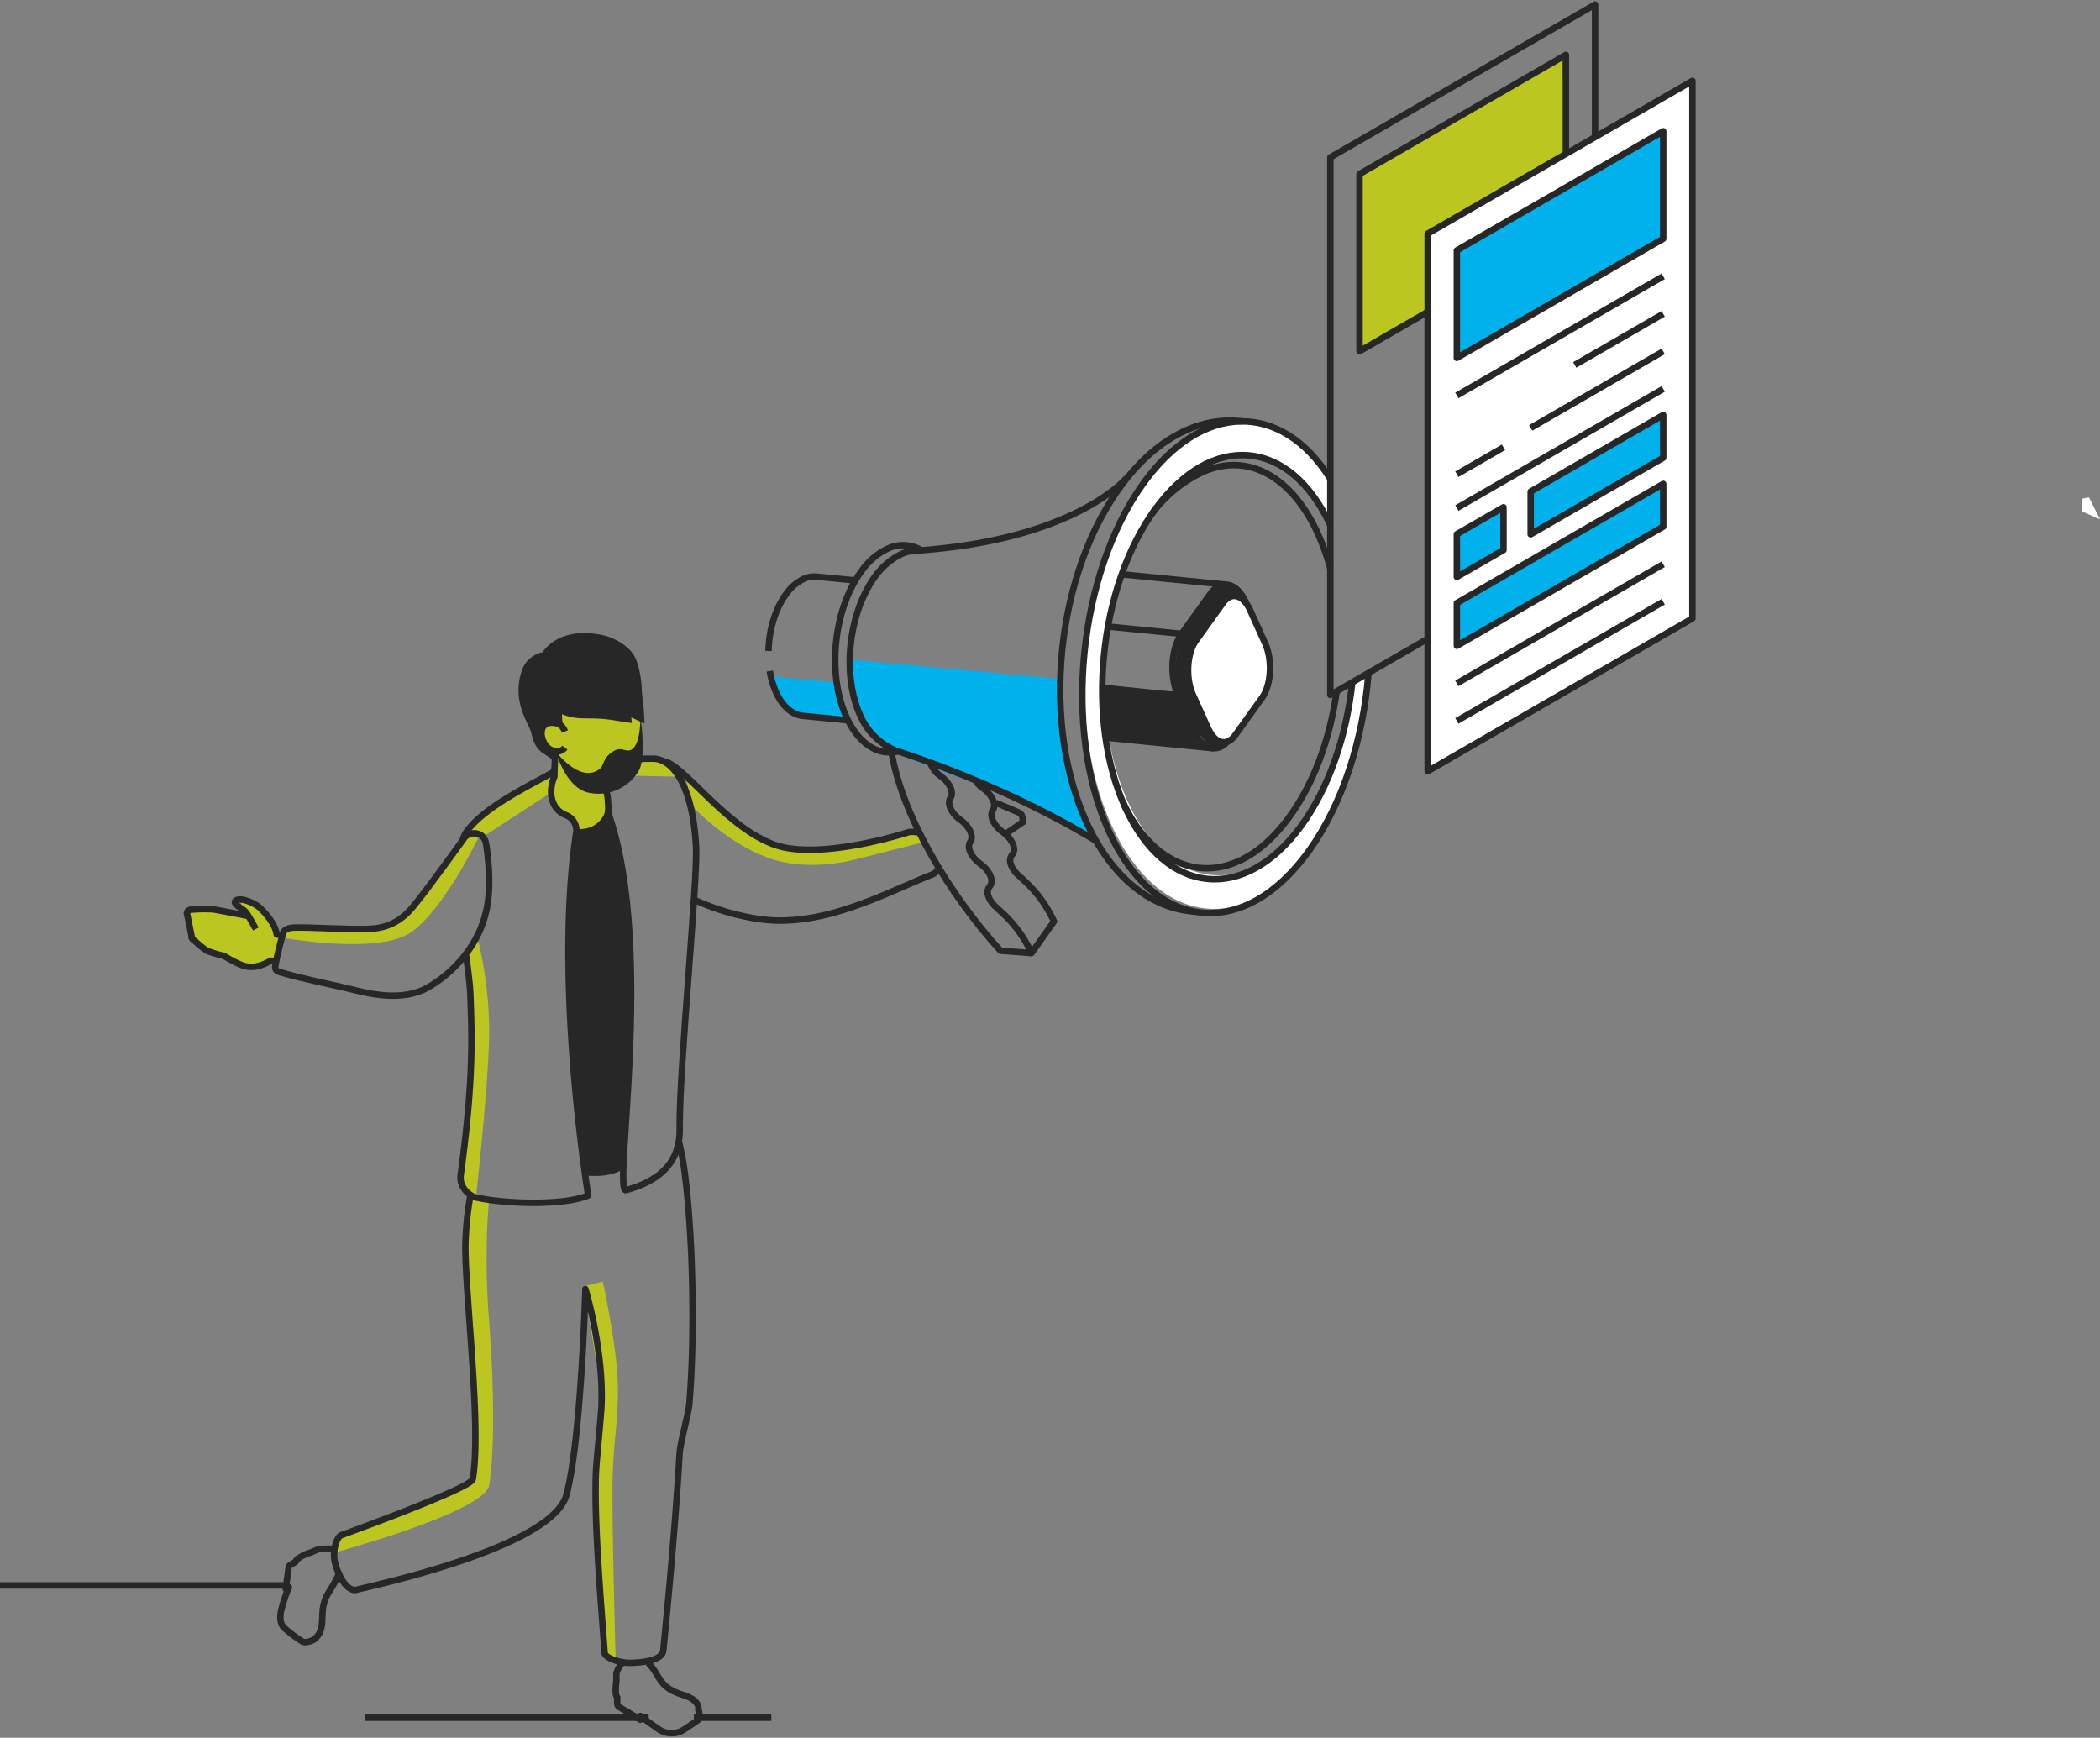 <?xml version="1.0" encoding="UTF-8"?>
<svg xmlns="http://www.w3.org/2000/svg" xmlns:xlink="http://www.w3.org/1999/xlink" width="650.7" height="538.444" viewBox="0 0 650.7 538.444">
  <rect x="0" y="0" width="650.7" height="538.444" fill="#808080" stroke="none"/>
  <defs>
    <clipPath id="clip-path">
      <rect id="Rectangle_5773" data-name="Rectangle 5773" width="594.2" height="538.444" fill="none"></rect>
    </clipPath>
    <clipPath id="clip-path-2">
      <path id="Path_16940" data-name="Path 16940" d="M280.9,65.781l.294,33.376,63.645-37.6V28.925Z" transform="translate(-280.904 -28.925)" fill="none"></path>
    </clipPath>
    <linearGradient id="linear-gradient" x1="-6.177" y1="7.088" x2="-6.155" y2="7.088" gradientUnits="objectBoundingBox">
      <stop offset="0" stop-color="#0069b4"></stop>
      <stop offset="1" stop-color="#00b1ec"></stop>
    </linearGradient>
    <clipPath id="clip-path-3">
      <path id="Path_16941" data-name="Path 16941" d="M280.9,120.062v13.255l14.118-8.13.328-13.213Z" transform="translate(-280.904 -111.974)" fill="none"></path>
    </clipPath>
    <linearGradient id="linear-gradient-2" x1="-27.339" y1="17.852" x2="-27.241" y2="17.852" xlink:href="#linear-gradient"></linearGradient>
    <clipPath id="clip-path-4">
      <path id="Path_16942" data-name="Path 16942" d="M297.173,115.462v12.974l41.066-24.11V91.469Z" transform="translate(-297.173 -91.469)" fill="none"></path>
    </clipPath>
    <linearGradient id="linear-gradient-3" x1="-10.174" y1="11.087" x2="-10.139" y2="11.087" xlink:href="#linear-gradient"></linearGradient>
    <clipPath id="clip-path-5">
      <path id="Path_16943" data-name="Path 16943" d="M280.9,143.411v13.256l63.843-36.86V107.033Z" transform="translate(-280.904 -107.033)" fill="none"></path>
    </clipPath>
    <linearGradient id="linear-gradient-4" x1="-6.186" y1="7.817" x2="-6.164" y2="7.817" xlink:href="#linear-gradient"></linearGradient>
    <clipPath id="clip-path-7">
      <path id="Path_16950" data-name="Path 16950" d="M150.611,162.853l6.083,7.863,2.761,3.066,41.471,15.6,20.706,10.929v-2.453l-6.883-16.522-2.055-19.576V151.389l-66.077-6.058Z" transform="translate(-146.617 -145.331)" fill="none"></path>
    </clipPath>
    <linearGradient id="linear-gradient-5" x1="-2.748" y1="6.077" x2="-2.729" y2="6.077" xlink:href="#linear-gradient"></linearGradient>
    <clipPath id="clip-path-8">
      <path id="Path_16951" data-name="Path 16951" d="M131.345,154.055l4.632,7.264,16.14,1.212-2.474-11.587-19.934-1.836Z" transform="translate(-129.709 -149.108)" fill="none"></path>
    </clipPath>
    <linearGradient id="linear-gradient-6" x1="-8.138" y1="24.495" x2="-8.075" y2="24.495" xlink:href="#linear-gradient"></linearGradient>
  </defs>
  <g id="Group_31631" data-name="Group 31631" transform="translate(-340.5 -270.262)">
    <line id="Line_161" data-name="Line 161" x2="88" transform="translate(340.5 761.5)" fill="none" stroke="#272727" stroke-width="2"></line>
    <g id="Group_31451" data-name="Group 31451" transform="translate(397 270.262)">
      <path id="Path_16929" data-name="Path 16929" d="M28.445,216.913l1.857-6.741-3.018-2.625-1.991-4.654-4.921-4.665-2.663.039-.434,4.625-7.02-1.334-8.493-.134v6.145l1.347,3.487L9.3,214.971l3.487,1.118,4.9,3.034,5.247.583Z" transform="translate(0.715 80.46)" fill="#bcc621"></path>
      <path id="Path_16930" data-name="Path 16930" d="M100.256,181.676v8.639l-2.808,3.1-5.278,1.6-1.982-1.442-1.6-2.451L83.881,187.7l-1.3-3.6,1.236-11.429-3.264-2.919-2.3-7.271,2.688-8.75h24.575l4.032,4.911.971,3.731-.971,9.9-7.392,8.4Z" transform="translate(31.762 62.397)" fill="#bcc621"></path>
      <path id="Path_16931" data-name="Path 16931" d="M88.689,176.015,67.36,189.92,63.5,188.031l7.68-8.832,17.506-8.255Z" transform="translate(25.775 69.385)" fill="#bcc621"></path>
      <g id="Group_31434" data-name="Group 31434">
        <g id="Group_31433" data-name="Group 31433" clip-path="url(#clip-path)">
          <path id="Path_16932" data-name="Path 16932" d="M82.559,185.177S71.711,207.64,61.535,214.456s-39.07,1.632-39.07,1.632V213.3l19.008.193,12.767-.481,5.376-3.321L69.768,196.75l8.873-13.1Z" transform="translate(9.118 74.544)" fill="#bcc621"></path>
          <path id="Path_16933" data-name="Path 16933" d="M67.038,207.269a124.787,124.787,0,0,1,3.39,26.5c.259,14.59-4.1,53.144-4.1,53.144L60.7,281.378l2.881-19.2,1.056-28.607-1.324-21.527Z" transform="translate(24.639 84.13)" fill="#bcc621"></path>
          <path id="Path_16934" data-name="Path 16934" d="M81.483,264.643s-1.794,15.245,0,37.9,1.492,42.084.011,50.512-48.028,20.9-48.028,20.9l1.814-5.67,24.19-9.109,17.156-8.448.527-17.664-1.6-25.15-.848-15.338-.444-17.7,1.974-10.967Z" transform="translate(13.584 107.122)" fill="#bcc621"></path>
          <path id="Path_16935" data-name="Path 16935" d="M88.561,283.887l5.76-1.44s4.128,18.622,4.607,30.238-1.151,17.375-1.535,29.856.932,56.733.932,56.733l-3.3-1.334L92.112,341.2l2.016-23.231-4.319-25.824Z" transform="translate(35.946 114.644)" fill="#bcc621"></path>
          <path id="Path_16936" data-name="Path 16936" d="M98.53,172.579l15.358.347-5.566-5.612-7.008-.4Z" transform="translate(39.993 67.75)" fill="#bcc621"></path>
          <path id="Path_16937" data-name="Path 16937" d="M112.822,180.223s10.079,11.067,23.327,16.061,28.319.387,28.319.387l19.408-4.9-1.554-3.744s-18.431,4.991-18.815,5.279-15.158.96-15.158.96-10.089-2.112-10.375-2.207-14.112-9.7-14.112-9.7l-13-11.423Z" transform="translate(44.997 69.385)" fill="#bcc621"></path>
          <path id="Path_16938" data-name="Path 16938" d="M274.469,231.751V65.182L356.5,17.82V184.389Z" transform="translate(111.406 7.233)" fill="#fff"></path>
          <path id="Path_16939" data-name="Path 16939" d="M280.566,92.142l-21.117,11.126V48.828l62.8-36.255,1.143,30.017L280.566,67.312Z" transform="translate(105.309 5.103)" fill="#bcc621"></path>
        </g>
      </g>
      <g id="Group_31436" data-name="Group 31436" transform="translate(394.922 40.666)">
        <g id="Group_31435" data-name="Group 31435" clip-path="url(#clip-path-2)">
          <rect id="Rectangle_5774" data-name="Rectangle 5774" width="63.939" height="70.232" fill="url(#linear-gradient)"></rect>
        </g>
      </g>
      <g id="Group_31438" data-name="Group 31438" transform="translate(394.922 157.424)">
        <g id="Group_31437" data-name="Group 31437" clip-path="url(#clip-path-3)">
          <rect id="Rectangle_5775" data-name="Rectangle 5775" width="14.446" height="21.343" transform="translate(0)" fill="url(#linear-gradient-2)"></rect>
        </g>
      </g>
      <g id="Group_31440" data-name="Group 31440" transform="translate(417.794 128.596)">
        <g id="Group_31439" data-name="Group 31439" clip-path="url(#clip-path-4)">
          <rect id="Rectangle_5776" data-name="Rectangle 5776" width="41.066" height="36.967" transform="translate(0)" fill="url(#linear-gradient-3)"></rect>
        </g>
      </g>
      <g id="Group_31442" data-name="Group 31442" transform="translate(394.922 150.477)">
        <g id="Group_31441" data-name="Group 31441" clip-path="url(#clip-path-5)">
          <rect id="Rectangle_5777" data-name="Rectangle 5777" width="63.843" height="49.634" fill="url(#linear-gradient-4)"></rect>
        </g>
      </g>
      <g id="Group_31444" data-name="Group 31444">
        <g id="Group_31443" data-name="Group 31443" clip-path="url(#clip-path)">
          <path id="Path_16944" data-name="Path 16944" d="M90.187,290.784s7.347,1.163,12.122-1.915l2.065-37.429.24-26.126-.86-22.718-5.335-21.814-3.529,2.23-7.9,1.805-2.432,37.745,1.281,31.1,3.712,27.9Z" transform="translate(34.32 73.379)" fill="#272727"></path>
          <path id="Path_16945" data-name="Path 16945" d="M420.858,109.62l3.421,6.826-5.643-2.5.239-3.965Z" transform="translate(169.922 44.494)" fill="#fff"></path>
          <path id="Path_16946" data-name="Path 16946" d="M282.032,172.848c-3.343,35.26-22.558,62.253-43.435,60.605-21.228-1.676-36.124-32.323-33.272-68.453s22.373-64.062,43.6-62.387c10.659.842,19.719,8.991,25.741,21.467l.215-12.605c-6.664-10.849-15.636-17.741-25.932-18.554-24.173-1.909-46.437,30.334-49.727,72.013s13.637,77.018,37.81,78.924,46.435-30.331,49.727-72.013c.024-.315.038-.627.06-.941Z" transform="translate(80.698 37.684)" fill="#fff"></path>
          <path id="Path_16947" data-name="Path 16947" d="M234.1,176.393l12.94-17.963.863-6.826L242.91,138.57l-5.632-7.225-2.671.3-12.941,17.422.079,7.063,1.738,6.574,6.269,12.536Z" transform="translate(89.973 53.312)" fill="#fff"></path>
          <path id="Path_16948" data-name="Path 16948" d="M239.368,131.115l-4.509,2.344-11.876,17.623.441,7.544,3.748,9.944,6.315,10.411h-3.9l-5.562-6.488-5.612-14.319,1.471-10.547,4.877-8.688,8.327-10.35,4.367,1.341Z" transform="translate(88.655 52.193)" fill="#272727"></path>
          <path id="Path_16949" data-name="Path 16949" d="M202.743,151.844l24.6.835,5.132,16.861-28.751-2.792Z" transform="translate(82.292 61.633)" fill="#272727"></path>
        </g>
      </g>
      <g id="Group_31446" data-name="Group 31446" transform="translate(206.128 204.32)">
        <g id="Group_31445" data-name="Group 31445" clip-path="url(#clip-path-7)">
          <rect id="Rectangle_5779" data-name="Rectangle 5779" width="75.016" height="54.985" transform="translate(0 0)" fill="url(#linear-gradient-5)"></rect>
        </g>
      </g>
      <g id="Group_31448" data-name="Group 31448" transform="translate(182.357 209.63)">
        <g id="Group_31447" data-name="Group 31447" clip-path="url(#clip-path-8)">
          <rect id="Rectangle_5780" data-name="Rectangle 5780" width="22.409" height="13.423" transform="translate(0 0)" fill="url(#linear-gradient-6)"></rect>
        </g>
      </g>
      <g id="Group_31450" data-name="Group 31450">
        <g id="Group_31449" data-name="Group 31449" clip-path="url(#clip-path)">
          <path id="Path_16952" data-name="Path 16952" d="M182.231,186.625l5.427-3.72s0-2.209-.768-2.688-7.583-3.264-7.583-3.264" transform="translate(72.78 71.824)" fill="none" stroke="#272727" stroke-width="2"></path>
          <path id="Path_16953" data-name="Path 16953" d="M38.253,341.471c-.668-.316-4.319-.055-4.756.015a23.458,23.458,0,0,0-2.276.957,12.891,12.891,0,0,0-4.34,2.084,2.26,2.26,0,0,0-.534.851c-.545.335-1.112.673-1.427.841a1.434,1.434,0,0,0-.8,1.174l-.838,6.415.963-.581a47.224,47.224,0,0,0-2.5,7.744c-.54,3.421.61,4.611,1.59,5.365a40.094,40.094,0,0,0,5.191,3.8c1.156.574,4.125-.65,4.333-1.5a4.461,4.461,0,0,0,.443-.489c2.556-3.638-.208-7.983,3.474-13.58a44.413,44.413,0,0,0,3.318-6.2" transform="translate(8.77 138.539)" fill="none" stroke="#272727" stroke-linejoin="round" stroke-width="2"></path>
          <path id="Path_16954" data-name="Path 16954" d="M97.7,366.348a9.8,9.8,0,0,0-1.953,3.27,24.34,24.34,0,0,0,0,2.487,17.266,17.266,0,0,0-.2,3.956,2.624,2.624,0,0,0,.429,1.14v1.916a1.379,1.379,0,0,0,.776,1.2l6.4,3.82V383s3.588,2.7,5.951,4.289a7.173,7.173,0,0,0,6.986.269c.631-.36,3.425-2.255,4.9-3.263.541-.37.624-2.391.118-3.166a2.6,2.6,0,0,0-.29-1.783c-2.38-3.787-7.881-2.1-11.641-7.7-.718-1.07-2.258-4-3.664-5.11" transform="translate(38.765 148.699)" fill="none" stroke="#272727" stroke-linejoin="round" stroke-width="2"></path>
          <path id="Path_16955" data-name="Path 16955" d="M86.876,185.671,89.4,185.4c3.55-.382,7.306-3.5,7.353-7.076" transform="translate(35.263 72.38)" fill="none" stroke="#272727" stroke-width="2"></path>
          <path id="Path_16956" data-name="Path 16956" d="M112.938,201.359a73.073,73.073,0,0,0,21.371,6.088c19.307,2.213,38.85-8.8,51.9-13.855,1.293-.5,2.353-1.469,2.06-2.65" transform="translate(45.841 77.502)" fill="none" stroke="#272727" stroke-linejoin="round" stroke-width="2"></path>
          <path id="Path_16957" data-name="Path 16957" d="M185.054,189.838a9.7,9.7,0,0,0-2.934-.145s-27.707,9.109-41.893,3.861c-15.141-5.6-28.347-25.219-34.145-25.745" transform="translate(43.058 68.113)" fill="none" stroke="#272727" stroke-linejoin="round" stroke-width="2"></path>
          <path id="Path_16958" data-name="Path 16958" d="M86.393,167a2.8,2.8,0,0,1-2.216,1.164c-2.262.07-4.059-1.587-4.783-4.035s.239-4.717,2.5-4.829c2.732-.136,3.831.974,4.534,2.7" transform="translate(32.13 64.654)" fill="none" stroke="#272727" stroke-width="2"></path>
          <path id="Path_16959" data-name="Path 16959" d="M104.671,168.515a6.307,6.307,0,0,1-1.638-.347,3.848,3.848,0,0,0-3.1.716,6.82,6.82,0,0,0-2.256,2.2c-.553.858-1,2.463-1.558,2.936-6.05,5.164-13.781-5.195-13.781-5.195s2.933,11.364,10.321,12.791a14.557,14.557,0,0,0,15.331-6.783c2.5-4.485.495-17.037.495-17.037s.361,10.613-3.813,10.721" transform="translate(33.42 64.048)" fill="#272727"></path>
          <path id="Path_16960" data-name="Path 16960" d="M18.079,207.384s-2.365-4.358-3.076-5.178c-.869-1-1.385-.987-2.8-2.183-.642-.545-.912-1.121-.238-1.521,1.62-.963,5.619.844,7.066,2.075,1.4,1.192,5.051,4.939,5.515,8.52l1.769.229" transform="translate(4.699 80.46)" fill="none" stroke="#272727" stroke-linejoin="round" stroke-width="2"></path>
          <path id="Path_16961" data-name="Path 16961" d="M28.636,216.641l-1.686-.318c-1.157.74-4.5,2.578-7.985,1.7-2.247-.562-6.491-3.177-6.491-3.177A36.716,36.716,0,0,1,7.2,213.259a32.64,32.64,0,0,1-3.778-3.066c-.735-.558-1.1-.832-.956-1.426L1,201.576a1.258,1.258,0,0,1,1.073-1.014,47.923,47.923,0,0,1,6.824-.135c1.513.163,11.2,2.1,11.2,2.1" transform="translate(0.406 81.324)" fill="none" stroke="#272727" stroke-linejoin="round" stroke-width="2"></path>
          <path id="Path_16962" data-name="Path 16962" d="M86.321,205.207c-1.97,13.314-11.264,21.984-18.389,26.12-8.192,4.755-18.857,1.89-24.146.59-5.48-1.347-14.555-3.082-21.947-5.279-1.33-.4-1.492-.994-1.293-2.195.551-3.347,2.24-9.487,2.24-9.487.46-2.279,3.509-2.093,4.826-2.117,2.761-.051,14.791.515,19.723.474,4.242-.037,10.077-.108,15.612-6.641,4.4-5.2,16.3-21.839,16.3-21.839,1.683-1.755,5.938-1.942,6.582,2.178C86.5,191.3,87.255,198.9,86.321,205.207Z" transform="translate(8.311 74.544)" fill="none" stroke="#272727" stroke-linejoin="round" stroke-width="2"></path>
          <path id="Path_16963" data-name="Path 16963" d="M335.047,42.063V1L253.014,48.362V214.931l29.792-17.2" transform="translate(102.697 0.406)" fill="none" stroke="#272727" stroke-linejoin="round" stroke-width="2"></path>
          <path id="Path_16964" data-name="Path 16964" d="M323.388,42.208V12.1L259.449,49.018v54.907l20.856-12.04" transform="translate(105.309 4.913)" fill="none" stroke="#272727" stroke-linejoin="round" stroke-width="2"></path>
          <path id="Path_16965" data-name="Path 16965" d="M274.469,231.751,356.5,184.389V17.82L274.469,65.182Z" transform="translate(111.406 7.233)" fill="none" stroke="#272727" stroke-linejoin="round" stroke-width="2"></path>
          <path id="Path_16966" data-name="Path 16966" d="M280.9,99.156l63.939-36.915V28.925L280.9,65.839Z" transform="translate(114.018 11.74)" fill="none" stroke="#272727" stroke-linejoin="round" stroke-width="2"></path>
          <path id="Path_16967" data-name="Path 16967" d="M338.239,91.469v13.256l-41.066,23.709V115.178Z" transform="translate(120.621 37.127)" fill="none" stroke="#272727" stroke-linejoin="round" stroke-width="2"></path>
          <path id="Path_16968" data-name="Path 16968" d="M295.349,111.794V125.05L280.9,133.39V120.134Z" transform="translate(114.018 45.377)" fill="none" stroke="#272727" stroke-linejoin="round" stroke-width="2"></path>
          <path id="Path_16969" data-name="Path 16969" d="M344.843,106.651v13.256L280.9,156.822V143.565Z" transform="translate(114.018 43.289)" fill="none" stroke="#272727" stroke-linejoin="round" stroke-width="2"></path>
          <line id="Line_149" data-name="Line 149" y1="36.915" x2="63.939" transform="translate(394.922 85.614)" fill="none" stroke="#272727" stroke-linejoin="round" stroke-width="2"></line>
          <line id="Line_150" data-name="Line 150" y1="36.915" x2="63.939" transform="translate(394.922 174.828)" fill="none" stroke="#272727" stroke-linejoin="round" stroke-width="2"></line>
          <line id="Line_151" data-name="Line 151" y1="36.915" x2="63.939" transform="translate(394.922 186.46)" fill="none" stroke="#272727" stroke-linejoin="round" stroke-width="2"></line>
          <line id="Line_152" data-name="Line 152" y1="15.833" x2="27.423" transform="translate(431.438 97.244)" fill="none" stroke="#272727" stroke-linejoin="round" stroke-width="2"></line>
          <line id="Line_153" data-name="Line 153" y1="23.709" x2="41.066" transform="translate(417.794 108.877)" fill="none" stroke="#272727" stroke-linejoin="round" stroke-width="2"></line>
          <line id="Line_154" data-name="Line 154" y1="8.34" x2="14.444" transform="translate(394.922 138.604)" fill="none" stroke="#272727" stroke-linejoin="round" stroke-width="2"></line>
          <line id="Line_155" data-name="Line 155" y1="36.915" x2="63.939" transform="translate(394.922 120.509)" fill="none" stroke="#272727" stroke-linejoin="round" stroke-width="2"></line>
          <path id="Path_16970" data-name="Path 16970" d="M199.657,227.98l-9.6-.742c-15.712-17.235-30.387-41.647-33.729-61.327" transform="translate(63.452 67.342)" fill="none" stroke="#272727" stroke-linejoin="round" stroke-width="2"></path>
          <path id="Path_16971" data-name="Path 16971" d="M178.829,173.612a8.02,8.02,0,0,0,2.324,2.442l.074.053c2.843,2.078,4.2,5.065,3.054,6.748-1.17,1.728.181,4.715,3.024,6.792l.075.055c2.841,2.077,4.194,5.065,3.054,6.748l-.4.588c-.983,1.449-.125,3.913,2.071,5.94l2.183,2.016a38.335,38.335,0,0,1,8.919,12.363l-6.973,9.824a38.37,38.37,0,0,0-8.92-12.363l-2.183-2.016c-2.195-2.027-3.054-4.49-2.071-5.94l.4-.588c1.142-1.683-.211-4.67-3.054-6.748l-.075-.053c-2.841-2.078-4.194-5.065-3.054-6.748,1.171-1.726-.181-4.715-3.023-6.792l-.075-.055c-2.843-2.077-4.194-5.065-3.054-6.747,1.171-1.728-.181-4.715-3.024-6.793a8.442,8.442,0,0,1-3.347-4.462" transform="translate(66.873 68.14)" fill="none" stroke="#272727" stroke-linejoin="round" stroke-width="2"></path>
          <path id="Path_16972" data-name="Path 16972" d="M129.186,150.137c.159-6.508,2.082-13.132,5.562-17.785a13.944,13.944,0,0,1,5.268-4.519,7.909,7.909,0,0,1,4.191-.707c-.014-.031,11.743,1.133,11.743,1.133" transform="translate(52.436 51.581)" fill="none" stroke="#272727" stroke-linejoin="round" stroke-width="2"></path>
          <path id="Path_16973" data-name="Path 16973" d="M153.574,163.156,139.919,161.8c-3.28-.232-6.293-2.667-8.351-6.98a25.712,25.712,0,0,1-2.092-6.923" transform="translate(52.554 60.033)" fill="none" stroke="#272727" stroke-linejoin="round" stroke-width="2"></path>
          <path id="Path_16974" data-name="Path 16974" d="M170.469,121.627a11.284,11.284,0,0,0-10.478-.326,20.707,20.707,0,0,0-7.824,6.71c-8.908,11.907-10.948,32.511-4.547,45.933,3.785,7.935,9.746,11.62,15.946,10.061" transform="translate(58.404 48.776)" fill="none" stroke="#272727" stroke-linejoin="round" stroke-width="2"></path>
          <path id="Path_16975" data-name="Path 16975" d="M223.4,217.783c-8.818-5.362-30.81-17.7-62.218-28.029a20.734,20.734,0,0,1-10.408-9.9c-6.369-12.839-4.2-32.794,4.381-44.267a21.9,21.9,0,0,1,7.54-6.469,11.5,11.5,0,0,1,4.354-1.206c49.949-3.246,65.825-22.565,65.825-22.565" transform="translate(59.704 42.758)" fill="none" stroke="#272727" stroke-linejoin="round" stroke-width="2"></path>
          <path id="Path_16976" data-name="Path 16976" d="M249.753,92.941c-12.335-1.532-25.558,4.523-36.494,18.741-21.433,27.866-26.2,76.014-10.644,107.54,7.974,16.162,19.916,24.74,32.379,25.583" transform="translate(78.528 37.63)" fill="none" stroke="#272727" stroke-linejoin="round" stroke-width="2"></path>
          <path id="Path_16977" data-name="Path 16977" d="M269,134.611a68.645,68.645,0,0,0-4.309-11.836c-8.239-17.277-21.782-24.2-35.343-18.062a41.4,41.4,0,0,0-15.725,13.023" transform="translate(86.709 41.61)" fill="none" stroke="#272727" stroke-linejoin="round" stroke-width="2"></path>
          <path id="Path_16978" data-name="Path 16978" d="M207.413,186.988c8.24,17.276,22.172,24,35.732,17.868,5.47-2.476,10.592-6.868,15.222-13.057,7.874-10.525,12.99-24.543,15.061-39.156" transform="translate(84.188 61.957)" fill="none" stroke="#272727" stroke-linejoin="round" stroke-width="2"></path>
          <line id="Line_156" data-name="Line 156" x1="33.15" y1="3.293" transform="translate(286.193 228.553)" fill="none" stroke="#272727" stroke-linejoin="round" stroke-width="2"></line>
          <line id="Line_157" data-name="Line 157" x2="32.274" y2="3.194" transform="translate(290.936 177.945)" fill="none" stroke="#272727" stroke-linejoin="round" stroke-width="2"></line>
          <line id="Line_158" data-name="Line 158" x1="23.508" y1="2.446" transform="translate(285.036 213.087)" fill="none" stroke="#272727" stroke-linejoin="round" stroke-width="2"></line>
          <line id="Line_159" data-name="Line 159" x2="22.828" y2="2.262" transform="translate(286.812 194.137)" fill="none" stroke="#272727" stroke-linejoin="round" stroke-width="2"></line>
          <path id="Path_16979" data-name="Path 16979" d="M235.2,177.525l-.138.149c-3.246,3.454-7.614,2.1-10.1-3.4l-5-11.042c-2.687-5.939-2.193-14.548,1.1-19.134l8.916-12.43c3.29-4.586,8.18-3.481,10.866,2.456l.262.578" transform="translate(88.579 52.297)" fill="none" stroke="#272727" stroke-linejoin="round" stroke-width="2"></path>
          <path id="Path_16980" data-name="Path 16980" d="M234.1,176.393a5.633,5.633,0,0,0,2.178-1.923l8.322-11.6c2.844-3.965,3.269-11.691.925-16.869l-4.665-10.308c-1.569-3.467-4.022-5.054-6.251-4.046a5.62,5.62,0,0,0-2.176,1.923l-8.323,11.6c-2.846,3.966-3.269,11.691-.925,16.871l4.663,10.307C229.414,175.813,231.867,177.4,234.1,176.393Z" transform="translate(89.973 53.312)" fill="none" stroke="#272727" stroke-linejoin="round" stroke-width="2"></path>
          <path id="Path_16981" data-name="Path 16981" d="M275.066,110.489c-15-23.785-39.632-23.743-57.891,1.71-20.085,28-24.851,76.148-10.644,107.54s42,34.144,62.089,6.144c10.437-14.551,16.739-34.544,18.388-54.8m-4.987,2.48c-1.733,16.545-7.126,32.676-15.8,44.571-17.572,24.1-41.955,21.689-54.46-5.389s-8.4-68.564,9.172-92.664,41.785-22.054,54.29,5.023" transform="translate(80.509 37.697)" fill="none" stroke="#272727" stroke-linejoin="round" stroke-width="2"></path>
          <path id="Path_16982" data-name="Path 16982" d="M85.358,178.7c.014-.578.076-1.538.149-2.56a5.2,5.2,0,0,1-4.057-3.99c-.724-2.448.24-4.715,2.5-4.828.233-.011.429.007.64.013-.349-4.559-.5-8.821-.5-8.821.489-6.4,28.438-6.058,27.96.205,0,0,.042,2.223.08,5.06.486-4.308.308-11.407-1.672-16.175-1.759-4.235-7.056-6.8-10.541-7.5-13.736-2.76-18.347,5.345-18.347,5.345a8.636,8.636,0,0,0-6.556,5.995C71.963,160.971,77.425,167.8,78,170.3c1.556,6.8,3.861,5.865,7.342,9.143.007-.25.014-.524.02-.749" transform="translate(30.074 56.635)" fill="#272727"></path>
          <path id="Path_16983" data-name="Path 16983" d="M105.677,145.354c-7.551-5.115-18.395-2.618-22.856.533-5.252,3.712-4.683,6.173-5.337,8.656-1.871,7.11,2.993,12.953,2.993,12.953s.035-.044.093-.11a2.641,2.641,0,0,1,2.175-1.241,4.166,4.166,0,0,1,3.678,1.26c.082,0,.136,0,.136,0l-.217-3.907c5.69,2.265,8.213.522,16.618,1.968.849.146,5.029.768,5.029.768l-.146-1.745,4.057,1.9s.089-16.754-6.224-21.031" transform="translate(31.277 57.808)" fill="#272727"></path>
          <path id="Path_16984" data-name="Path 16984" d="M75.7,268.159a102.98,102.98,0,0,0-1.577,15.929c0,15.909,5.015,55.859,2.292,72.141-.467,2.794-40.57,17.284-40.578,17.287-1.7.47-2.988,5.279-2.1,8.593,1.722,6.414,4.756,8.9,6.629,8.385,3.886-1.061,60.659-12.965,65.07-29.4,4.587-17.094,5.879-63.78,5.879-63.78s5.864,19.193,4.943,36.832c-.162,3.087-1.541,16.767-1.67,19.847-.641,15.3,1.541,40.093,2.687,56.142.093,1.292,4.267,3.093,8.13,2.993,6.038-.157,9.795-1.461,10.035-3.8.02-.19,3.568-34.922,5.022-60.522.252-4.427,2.763-12.379,3.069-16.06,1.794-21.533,1.106-53.515-1.677-73.192-.356-2.518-.934-5.285-1.594-8.008" transform="translate(13.576 102.101)" fill="none" stroke="#272727" stroke-linejoin="round" stroke-width="2"></path>
          <path id="Path_16985" data-name="Path 16985" d="M94.607,185.4c-.858-2.571-.08-6.071-1.379-8.906l.225-6.372c4.751-1.634,7.174-3,14.491-2.919,6.824.072,12.507,9.646,13.4,27.428.508,10.127-5.077,67.179-5.077,85.862,0,4.1.945,15.641-16.629,20.411C95.39,302.055,108.556,227.245,94.607,185.4Z" transform="translate(37.841 67.865)" fill="none" stroke="#272727" stroke-linejoin="round" stroke-width="2"></path>
          <path id="Path_16986" data-name="Path 16986" d="M63.07,227.159c.637,4.862,1.184,9.076,1.284,11.852.467,12.777,1.1,25.992-2.992,56.081-.515,3.766,2.765,6.5,4.725,6.931,9.294,2.048,27.2,2.573,34.786-.63,0,0-10.813-66-3.676-112.642a5.1,5.1,0,0,0-3.253-5.2,6.913,6.913,0,0,1-3.184-2.467c-2.857-4.281-.361-9.457-.361-9.457l.01-1.591c-6.875,3.953-21.236,10.6-27.041,18.386A10.056,10.056,0,0,0,61.92,191.4" transform="translate(24.884 69.016)" fill="none" stroke="#272727" stroke-linejoin="round" stroke-width="2"></path>
          <line id="Line_160" data-name="Line 160" x1="0.291" y2="6.277" transform="translate(115.29 232.771)" fill="none" stroke="#272727" stroke-width="2"></line>
        </g>
      </g>
    </g>
    <line id="Line_162" data-name="Line 162" x2="88" transform="translate(453.5 802.5)" fill="none" stroke="#272727" stroke-width="2"></line>
    <line id="Line_163" data-name="Line 163" x2="24" transform="translate(555.5 802.5)" fill="none" stroke="#272727" stroke-width="2"></line>
  </g>
</svg>
